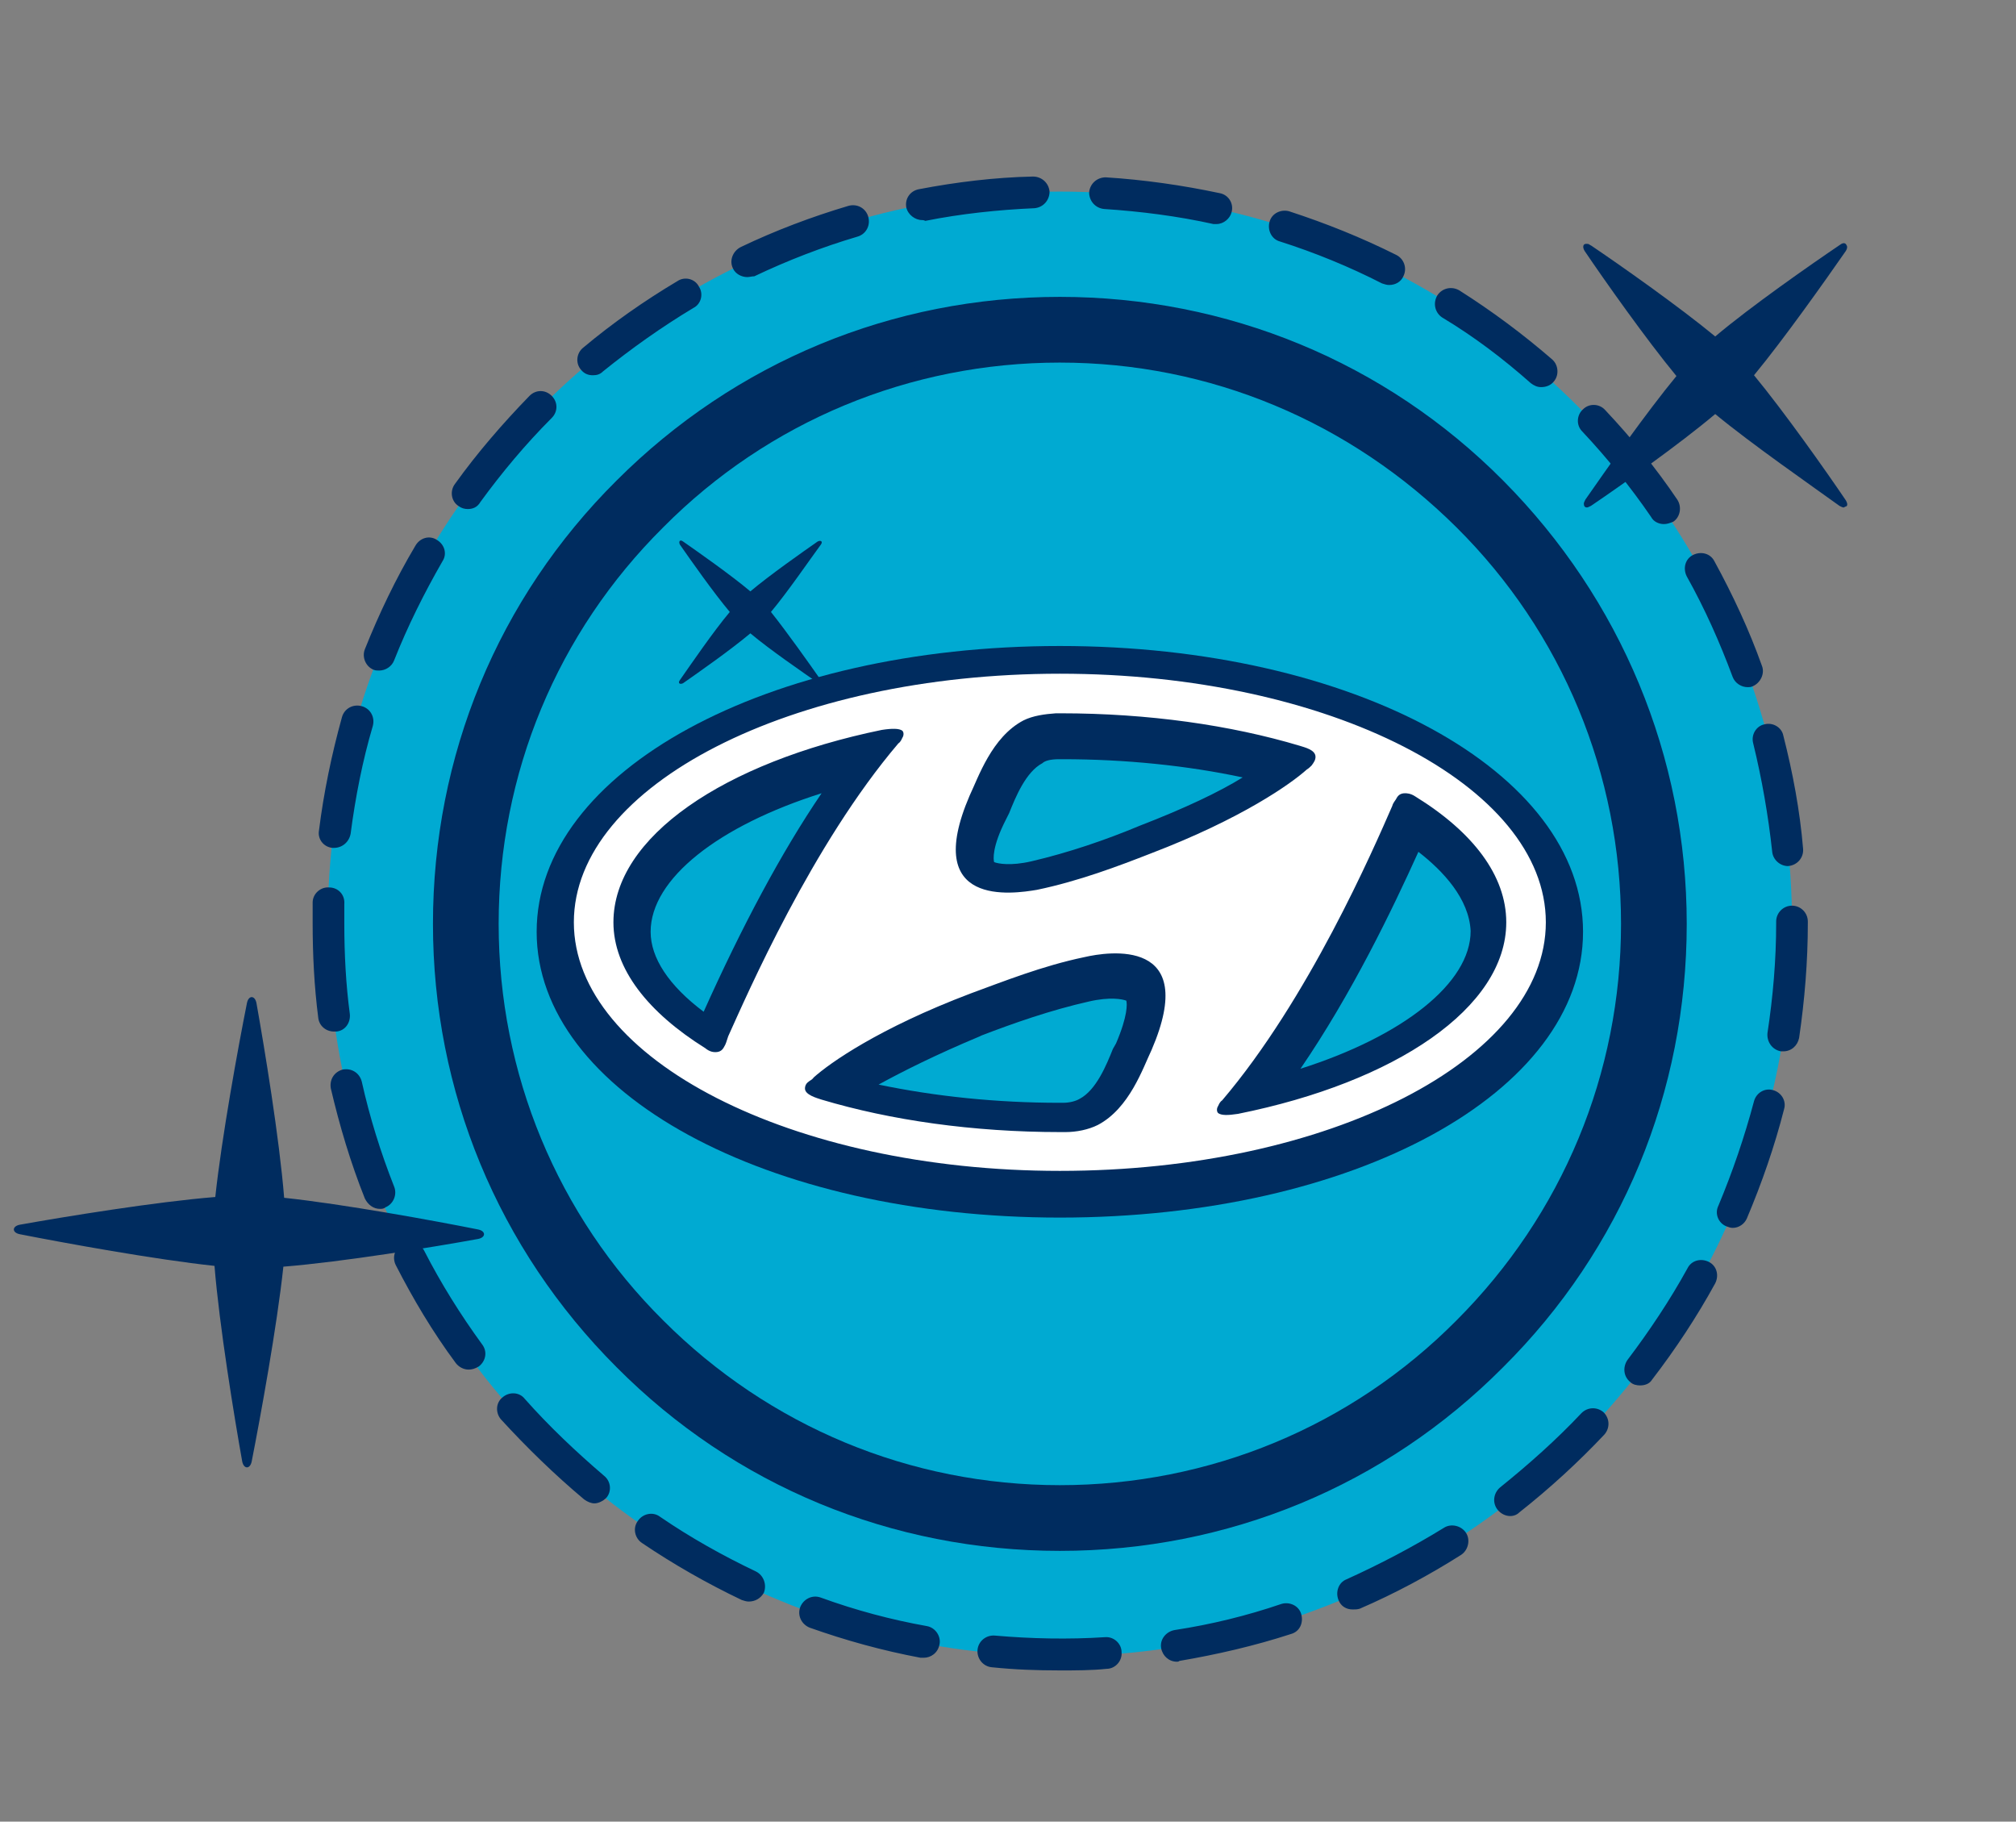 <svg version="1.1" id="Capa_1" xmlns="http://www.w3.org/2000/svg" x="0" y="0" viewBox="0 0 254.7 230.1" xml:space="preserve"><rect x="0" y="0" width="254.7" height="230.1" fill="#808080" stroke="none"/><style>.st1{fill:#002c5f}</style><circle cx="133.9" cy="116.7" r="92.5" fill="#00aad2"/><path class="st1" d="M133.9 211c-2.9 0-5.7-.1-8.6-.4-1.1-.1-1.9-1.1-1.8-2.2.1-1.1 1.1-1.9 2.2-1.8 4.6.4 9.3.5 13.9.2 1.1-.1 2.1.8 2.1 1.9.1 1.1-.8 2.1-1.9 2.1-1.9.2-3.9.2-5.9.2zm14.8-1.1c-1 0-1.8-.7-2-1.7-.2-1.1.6-2.1 1.7-2.3 4.6-.7 9.1-1.8 13.5-3.3 1-.3 2.2.2 2.5 1.3s-.2 2.2-1.3 2.5c-4.6 1.5-9.4 2.6-14.1 3.4-.1.1-.2.1-.3.1zm-32-.5h-.4c-4.8-.9-9.5-2.2-14-3.8-1-.4-1.6-1.5-1.2-2.6.4-1 1.5-1.6 2.6-1.2 4.4 1.6 8.9 2.8 13.4 3.6 1.1.2 1.8 1.3 1.6 2.3-.2 1.1-1.1 1.7-2 1.7zm54.2-6.1c-.8 0-1.5-.4-1.8-1.2-.4-1 0-2.2 1-2.6 4.2-1.9 8.4-4.1 12.3-6.5.9-.6 2.2-.3 2.8.6.6.9.3 2.2-.6 2.8-4.1 2.6-8.4 4.9-12.8 6.8-.3.1-.6.1-.9.1zm-76.3-1c-.3 0-.6-.1-.9-.2-4.4-2.1-8.6-4.5-12.6-7.2-.9-.6-1.2-1.9-.5-2.8.6-.9 1.9-1.2 2.8-.5 3.8 2.6 7.9 4.9 12.1 6.9 1 .5 1.4 1.7 1 2.7-.4.7-1.1 1.1-1.9 1.1zm96.2-10.8c-.6 0-1.2-.3-1.6-.8-.7-.9-.5-2.1.3-2.8 3.6-2.9 7.1-6 10.3-9.4.8-.8 2-.8 2.8-.1.8.8.8 2 .1 2.8-3.3 3.5-6.9 6.8-10.7 9.8-.3.3-.7.5-1.2.5zm-115.7-1.6c-.4 0-.9-.2-1.3-.5-3.7-3.1-7.2-6.5-10.5-10.1-.7-.8-.7-2.1.2-2.8.8-.7 2.1-.7 2.8.2 3.1 3.5 6.5 6.7 10 9.7.9.7 1 2 .3 2.8-.4.4-1 .7-1.5.7zM207.2 175c-.4 0-.9-.1-1.2-.4-.9-.7-1-1.9-.4-2.8 2.8-3.7 5.4-7.6 7.6-11.6.5-1 1.7-1.3 2.7-.8s1.3 1.7.8 2.7c-2.3 4.2-5 8.3-8 12.2-.3.5-.9.7-1.5.7zm-148-2c-.6 0-1.2-.3-1.6-.8-2.9-3.9-5.4-8.1-7.6-12.4-.5-1-.1-2.2.9-2.7s2.2-.1 2.7.9c2.1 4.1 4.6 8.1 7.3 11.8.7.9.5 2.1-.4 2.8-.5.3-.9.4-1.3.4zm159.7-17.9c-.3 0-.5-.1-.8-.2-1-.4-1.5-1.6-1-2.6 1.8-4.3 3.3-8.7 4.5-13.2.3-1.1 1.4-1.7 2.4-1.4 1.1.3 1.7 1.4 1.4 2.4-1.2 4.7-2.8 9.3-4.7 13.8-.3.7-1 1.2-1.8 1.2zM48 152.7c-.8 0-1.5-.5-1.9-1.3-1.8-4.5-3.2-9.2-4.3-13.9-.2-1.1.4-2.1 1.5-2.4 1.1-.2 2.1.4 2.4 1.5 1 4.5 2.4 9 4.1 13.3.4 1-.1 2.2-1.1 2.6-.2.2-.5.2-.7.2zm177.3-19.9h-.3c-1.1-.2-1.8-1.2-1.7-2.3.7-4.6 1.1-9.2 1.1-13.9v-.2c0-1.1.9-2 2-2s2 .9 2 2v.2c0 4.9-.4 9.7-1.1 14.5-.2 1-1 1.7-2 1.7zm-183.1-2.5c-1 0-1.9-.7-2-1.8-.5-3.9-.7-7.9-.7-11.9V114c0-1.1 1-2 2.1-1.9 1.1 0 2 .9 1.9 2.1v2.5c0 3.8.2 7.7.7 11.4.1 1.1-.6 2.1-1.7 2.2h-.3zm183.7-20.9c-1 0-1.9-.8-2-1.8-.5-4.6-1.3-9.2-2.4-13.7-.3-1.1.4-2.2 1.4-2.4 1.1-.3 2.2.4 2.4 1.4 1.2 4.7 2.1 9.5 2.5 14.3.1 1.1-.7 2.1-1.9 2.2.2 0 .1 0 0 0zm-183.7-2.3H42c-1.1-.1-1.9-1.1-1.7-2.2.6-4.8 1.6-9.6 2.9-14.3.3-1.1 1.4-1.7 2.5-1.4 1.1.3 1.7 1.4 1.4 2.5-1.3 4.4-2.2 9-2.8 13.6-.2 1.1-1.1 1.8-2.1 1.8zm178.6-20.3c-.8 0-1.6-.5-1.9-1.3-1.6-4.3-3.5-8.6-5.8-12.7-.5-1-.2-2.2.8-2.7s2.2-.2 2.7.8c2.3 4.2 4.4 8.7 6 13.2.4 1-.2 2.2-1.2 2.6-.2.1-.4.1-.6.1zM47.9 84.7c-.2 0-.5 0-.7-.1-1-.4-1.5-1.6-1.1-2.6 1.8-4.5 3.9-8.9 6.4-13.1.6-1 1.8-1.3 2.7-.7 1 .6 1.3 1.8.7 2.7-2.3 4-4.4 8.2-6.1 12.5-.3.8-1.1 1.3-1.9 1.3zm162.3-18.5c-.6 0-1.3-.3-1.6-.9-2.6-3.8-5.6-7.5-8.7-10.8-.8-.8-.7-2.1.1-2.8.8-.8 2.1-.7 2.8.1 3.3 3.5 6.4 7.3 9.1 11.3.6.9.4 2.2-.5 2.8-.5.2-.8.3-1.2.3zM59.1 64.3c-.4 0-.8-.1-1.2-.4-.9-.6-1.1-1.9-.4-2.8 2.8-3.9 6-7.6 9.4-11.1.8-.8 2-.8 2.8 0s.8 2 0 2.8c-3.3 3.3-6.3 6.9-9 10.6-.4.7-1 .9-1.6.9zm135.6-15.4c-.5 0-.9-.2-1.3-.5-3.5-3.1-7.2-5.9-11.2-8.3-.9-.6-1.2-1.8-.6-2.8.6-.9 1.8-1.2 2.8-.6 4.1 2.6 8 5.5 11.7 8.7.8.7.9 2 .2 2.8-.4.5-1 .7-1.6.7zM74.9 47.4c-.6 0-1.1-.2-1.5-.7-.7-.8-.6-2.1.3-2.8 3.7-3.1 7.7-5.9 11.9-8.4.9-.6 2.2-.3 2.7.7.6.9.3 2.2-.7 2.7-4 2.4-7.8 5.1-11.4 8-.4.4-.8.5-1.3.5zM175.5 36c-.3 0-.6-.1-.9-.2-4.1-2.1-8.5-3.9-12.9-5.3-1.1-.3-1.6-1.5-1.3-2.5.3-1.1 1.5-1.6 2.5-1.3 4.6 1.5 9.1 3.3 13.5 5.5 1 .5 1.4 1.7.9 2.7-.3.7-1 1.1-1.8 1.1zm-81.1-1c-.7 0-1.5-.4-1.8-1.1-.5-1 0-2.2 1-2.7 4.4-2.1 8.9-3.8 13.6-5.2 1.1-.3 2.2.3 2.5 1.4s-.3 2.2-1.4 2.5c-4.4 1.3-8.8 3-13 5-.3 0-.6.1-.9.1zm59.3-6.7h-.4c-4.5-1-9.2-1.6-13.8-1.9-1.1-.1-1.9-1-1.9-2.1.1-1.1 1-1.9 2.1-1.9 4.8.3 9.7 1 14.4 2 1.1.2 1.8 1.3 1.5 2.4-.2.8-1 1.5-1.9 1.5zm-37.2-.5c-.9 0-1.8-.7-2-1.6-.2-1.1.5-2.1 1.6-2.3 4.7-.9 9.6-1.5 14.4-1.6 1.1 0 2 .8 2.1 1.9 0 1.1-.8 2-1.9 2.1-4.6.2-9.3.7-13.8 1.6-.2-.1-.3-.1-.4-.1z"/><path class="st1" d="M233.2 63.2c-2.5-3.7-7.8-11.2-11.6-15.8 3.8-4.6 9.1-12.1 11.6-15.7.2-.3.2-.6.1-.7-.1-.3-.4-.4-.8-.1-3.7 2.5-11.3 7.8-15.8 11.6-4.6-3.8-12-9-15.7-11.5-.1 0-.1-.1-.2-.1-.1-.1-.2-.1-.4-.1-.4 0-.5.4-.2.9 2.5 3.7 7.8 11.2 11.6 15.8-3.8 4.6-9 12-11.5 15.6-.1.2-.2.4-.2.5 0 .3.1.5.4.5.1 0 .3-.1.5-.2 3.7-2.5 11.2-7.8 15.7-11.6 4.6 3.8 12.1 9 15.7 11.6.2.1.4.2.5.2s.1 0 .2-.1c.3 0 .4-.3.1-.8zm-99.3 132.7c-21.2 0-41.1-8.2-56-23.2-15-15-23.2-34.9-23.2-56 0-21.2 8.2-41.1 23.2-56 15-15 34.9-23.2 56-23.2s41.1 8.2 56 23.2 23.2 34.9 23.2 56c0 21.2-8.2 41.1-23.2 56-14.9 15-34.8 23.2-56 23.2zm0-150.1c-18.9 0-36.8 7.4-50.1 20.8C70.4 79.9 63 97.7 63 116.7c0 18.9 7.4 36.8 20.8 50.1 13.4 13.4 31.2 20.8 50.1 20.8s36.8-7.4 50.1-20.8c13.4-13.4 20.8-31.2 20.8-50.1s-7.4-36.8-20.8-50.1-31.1-20.8-50.1-20.8z"/><path class="st1" d="M133.9 192.7c-20.3 0-39.4-7.9-53.7-22.3C65.8 156 57.9 137 57.9 116.7S65.8 77.3 80.2 63c14.4-14.4 33.4-22.3 53.7-22.3s39.4 7.9 53.7 22.3c14.4 14.4 22.3 33.4 22.3 53.7s-7.9 39.4-22.3 53.7c-14.3 14.4-33.4 22.3-53.7 22.3zm0-148.2c-19.8 0-36.4 5.7-50.4 19.7s-23.7 32.6-23.7 52.4S67.5 155 81.5 169s32.6 21.7 52.4 21.7 38.4-7.7 52.4-21.7 21.7-32.6 21.7-52.4-9.7-38.4-23.7-52.4c-13.9-13.9-30.6-19.7-50.4-19.7zM60.4 155.3c-5.5-1.1-17-3.2-24.5-4-.6-7.5-2.5-19-3.5-24.6-.2-1-1-1-1.2 0-1.1 5.5-3.2 17-4 24.5-7.5.6-19.1 2.5-24.7 3.5-1 .2-1 1 0 1.2 5.6 1.1 17.1 3.2 24.6 4 .6 7.5 2.5 19.1 3.5 24.7.2 1 1 1 1.2 0 1.1-5.6 3.2-17.1 4-24.6 7.5-.6 19.1-2.5 24.6-3.5 1-.2 1-1 0-1.2z"/><path class="st1" d="M133.9 86.3c-33.9 0-61.4 14.1-61.4 31.4s27.6 31.4 61.4 31.4c34 0 61.4-14.1 61.4-31.4 0-17.4-27.4-31.4-61.4-31.4zm-11.4 15.3c1.1-2.3 2.8-7.4 6.8-9.5 1.2-.6 2.7-.8 4.1-.9h.6c11.1 0 21.5 1.5 30.2 4.1.6.2 2 .5 2 1.4 0 .4-.2.7-.5 1.1-.1.1-.4.4-.6.5-2 1.8-8.2 6.2-19.7 10.6-4.1 1.6-9.1 3.5-14.4 4.6-3 .6-14.6 2.3-8.5-11.9zm-31 31.8c-.2.4-.5.7-1.1.7-.2 0-.7 0-1.3-.5-7.2-4.5-11.6-10-11.6-15.9 0-10.8 14-20.2 33.9-24.3 1.3-.2 2.2-.2 2.6.1.2.2.2.6 0 .9-.1.2-.2.5-.5.7-10.9 12.8-19.1 31.7-21.5 37-.2.6-.3 1-.5 1.3zm54 .4c-1.1 2.3-2.8 7.4-6.8 9.5-1.2.6-2.7.9-4.1.9h-.6c-11.1 0-21.5-1.5-30.2-4.1-.6-.2-2.1-.6-2.1-1.4 0-.4.2-.7.5-.9.1-.1.4-.2.6-.5 2-1.8 8.2-6.2 19.8-10.6 4.1-1.5 9.1-3.5 14.4-4.6 3-.8 14.6-2.5 8.5 11.7zm10.9 8.1c-1.3.2-2.1.2-2.5-.1-.2-.2-.2-.6 0-.9.1-.2.2-.5.5-.7 10.9-12.8 19.1-31.7 21.5-37.2.1-.4.4-.7.5-.9.2-.4.5-.7 1.1-.7.2 0 .7 0 1.3.4 7.3 4.5 11.5 10 11.5 15.9 0 10.8-14 20.2-33.9 24.2z"/><path class="st1" d="M133.9 153.8c-37 0-66.1-15.8-66.1-36.1s29.1-36.1 66.1-36.1S200 97.4 200 117.7s-28.9 36.1-66.1 36.1zm15.9-18.3l-.2.6c-.8 2-2.1 5-4.3 7.7 1.5-.1 2.9-.4 4.5-.5-.6-1.5-.5-3.3.4-4.8.4-.6.7-1.1 1.1-1.5 9.4-11.1 17-27.3 20.8-35.9.2-.6.5-1.1.7-1.4.2-.4.5-.8.8-1.1-.7-.4-1.4-.7-2.2-.9-.1.9-.6 2.2-1.8 3.4-.2.4-.6.6-1.1.9-1.9 1.5-8.3 6.4-21 11.3-4.7 1.9-9.7 3.6-15.1 4.8-6.3 1.3-11.1.2-13.8-3.2-2.8-3.4-2.8-8.6 0-15.1l.2-.7c.8-2 2.1-5 4.3-7.6-1.5.1-2.9.4-4.3.5.6 1.5.5 3.4-.5 5-.2.4-.5.7-.8 1.2l-.1.1c-4.8 5.7-12.4 16.5-20.8 35.9-.2.6-.5 1.1-.6 1.3-.1.1-.1.2-.2.4-.2.4-.5.6-.7.9.7.4 1.5.7 2.2.9.1-1.1.6-2.3 1.9-3.5l.6-.6.1-.1c1.8-1.5 8.2-6.4 21.2-11.4l.2-.1c4.2-1.6 9.4-3.5 15-4.7 6.2-1.3 11.1-.2 13.8 3.2 2.6 3.4 2.6 8.5-.3 15zm6.6 6.4zM111 137c7.2 1.5 14.9 2.3 22.9 2.3h.4c.8 0 1.6-.2 2.1-.5 2.1-1.1 3.4-4.3 4.2-6.3l.4-.7c1.5-3.5 1.4-5 1.3-5.4-.5-.2-2.1-.5-4.7.1-4.9 1.1-9.7 2.8-13.6 4.3l-.2.1c-5.5 2.3-9.7 4.4-12.8 6.1zm68.2-29.4c-3.3 7.3-8.4 17.9-14.9 27.4 12.9-4.1 21.5-10.8 21.5-17.4-.2-4.1-3.5-7.6-6.6-10zm-87.7 25.8zm12.3-33.2c-13 4.1-21.6 10.8-21.6 17.5 0 3.3 2.3 6.8 6.7 10.1 4.8-10.7 9.8-20.1 14.9-27.6zm21.8 8.7c.5.2 2.1.5 4.7-.1 4.7-1.1 9.4-2.7 13.7-4.5 5.7-2.2 10.1-4.3 13-6.1-7-1.5-14.9-2.3-22.7-2.3h-.5c-1.1 0-1.8.2-2.1.5-2.1 1.1-3.4 4.3-4.2 6.3l-.4.8c-1.8 3.5-1.6 5.1-1.5 5.4zm0 .1z"/><path class="st1" d="M164.5 95.4zm0 4.7h-.6c-2.3-.4-4.1-2.2-4.1-4.7 0-1.8.9-3.3 2.5-4.1 1.2-.6 2.5-.7 3.8-.4 2.3.7 3.6 3.2 3 5.6-.5 2.2-2.5 3.6-4.6 3.6z"/><path d="M133.9 85.1c-33.9 0-61.4 14.1-61.4 31.4s27.6 31.4 61.4 31.4c34 0 61.4-14.1 61.4-31.4 0-17.3-27.4-31.4-61.4-31.4zm-11.4 15.4c1.1-2.3 2.8-7.4 6.8-9.5 1.2-.6 2.7-.8 4.1-.9h.6c11.1 0 21.5 1.5 30.2 4.1.6.2 2 .5 2 1.4 0 .4-.2.7-.5 1.1-.1.1-.4.4-.6.5-2 1.8-8.2 6.2-19.7 10.6-4.1 1.6-9.1 3.5-14.4 4.6-3 .5-14.6 2.3-8.5-11.9zm-31 31.7c-.2.4-.5.7-1.1.7-.2 0-.7 0-1.3-.5-7.2-4.5-11.6-10-11.6-15.9 0-10.8 14-20.2 33.9-24.3 1.3-.2 2.2-.2 2.6.1.2.2.2.6 0 .9-.1.2-.2.5-.5.7-10.9 12.8-19.1 31.7-21.5 37-.2.6-.3 1-.5 1.3zm54 .4c-1.1 2.3-2.8 7.4-6.8 9.5-1.2.6-2.7.9-4.1.9h-.6c-11.1 0-21.5-1.5-30.2-4.1-.6-.2-2.1-.6-2.1-1.4 0-.4.2-.7.5-.9.1-.1.4-.2.6-.5 2-1.8 8.2-6.2 19.8-10.6 4.1-1.5 9.1-3.5 14.4-4.6 3-.7 14.6-2.5 8.5 11.7zm10.9 8.1c-1.3.2-2.1.2-2.5-.1-.2-.2-.2-.6 0-.9.1-.2.2-.5.5-.7 10.9-12.8 19.1-31.7 21.5-37.2.1-.4.4-.7.5-.9.2-.4.5-.7 1.1-.7.2 0 .7 0 1.3.4 7.3 4.5 11.5 10 11.5 15.9 0 10.8-14 20.2-33.9 24.2zm8.1-46.4z" fill="#fff"/><path class="st1" d="M103.7 85.9c-1.4-2-4.3-6.1-6.3-8.6 2.1-2.5 4.9-6.6 6.3-8.5.3-.4 0-.6-.4-.4-2 1.4-6 4.2-8.5 6.3-2.5-2.1-6.5-4.9-8.5-6.3-.4-.3-.6 0-.4.4 1.4 2 4.2 6 6.3 8.5-2.1 2.5-4.9 6.6-6.3 8.6-.3.4 0 .6.4.4 2-1.4 6-4.2 8.5-6.3 2.5 2.1 6.6 4.9 8.6 6.3.3.2.6 0 .3-.4z"/></svg>
